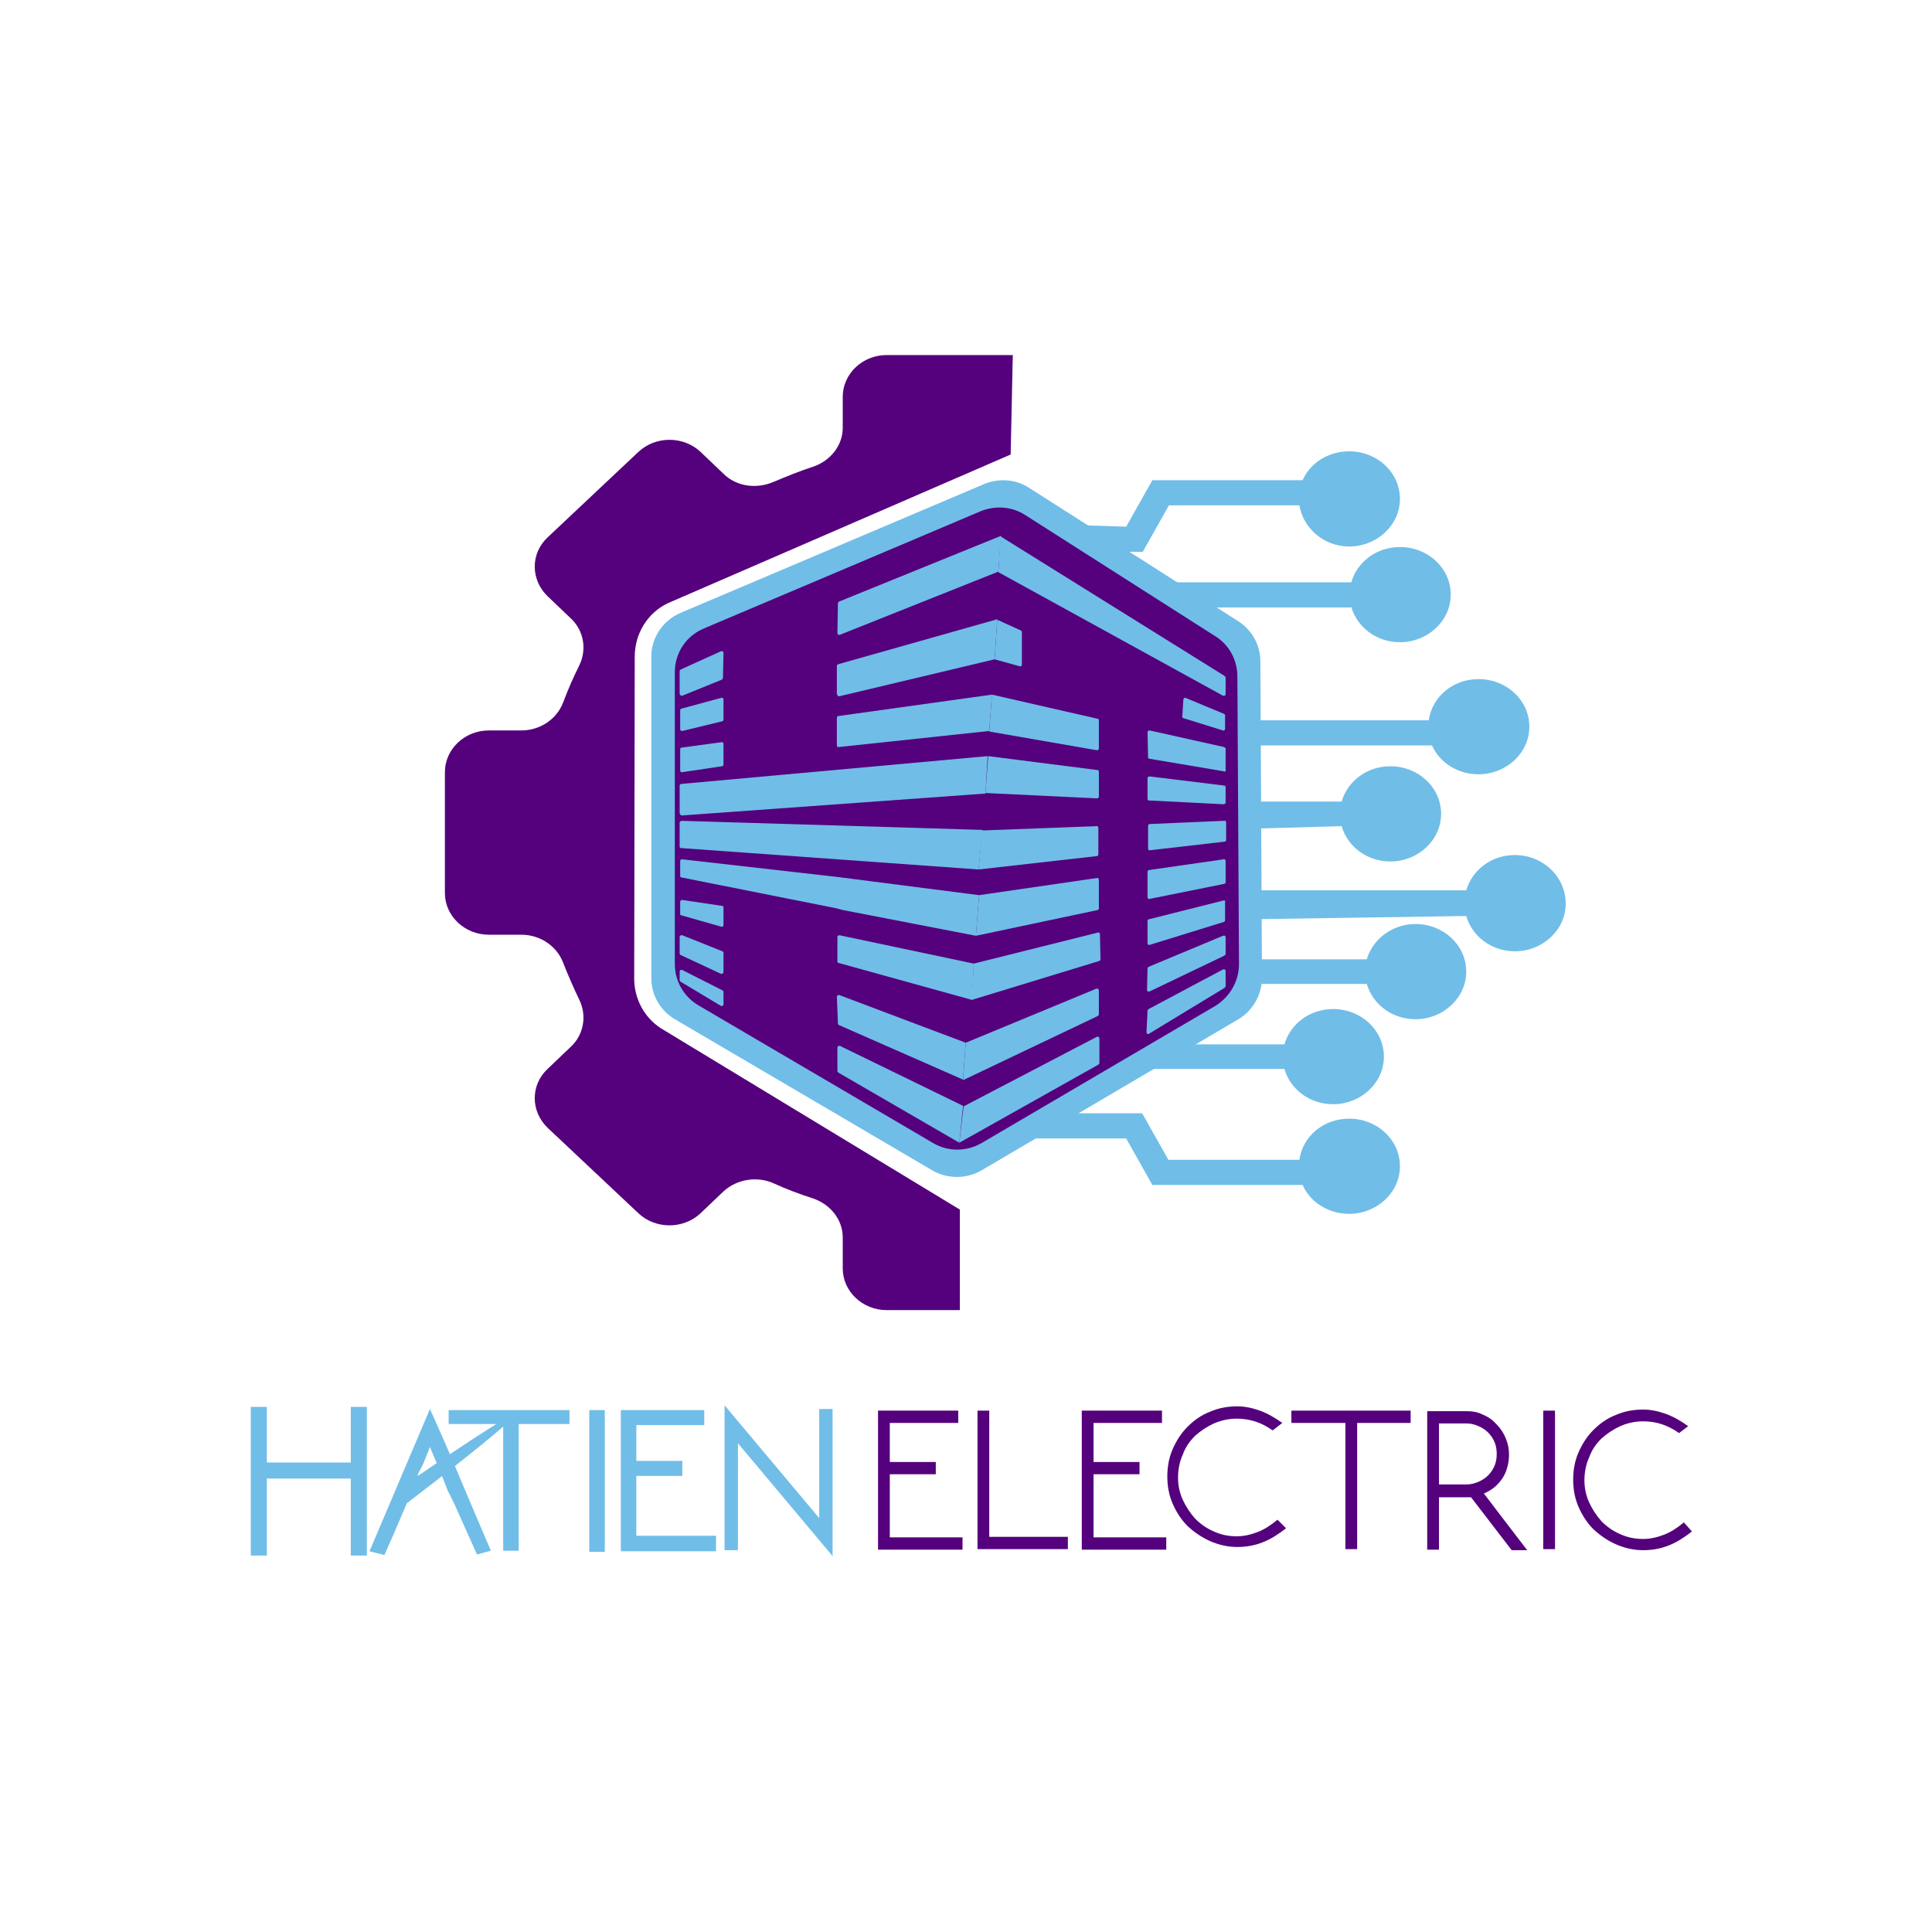 <svg xmlns="http://www.w3.org/2000/svg" xmlns:xlink="http://www.w3.org/1999/xlink" id="Layer_1" x="0px" y="0px" viewBox="0 0 361.3 361.3" xml:space="preserve">
<g>
	<g>
		<g>
			<g>
				<path fill="#70BDE8" d="M233,184h22.6c1.1,3.8,4.7,6.6,9.1,6.6c5.2,0,9.5-4,9.5-8.9c0-4.9-4.2-8.9-9.5-8.9c-4.3,0-8,2.8-9.1,6.6      H233"></path>
				<path fill="#70BDE8" d="M214.5,199.9h25.7c1.1,3.8,4.7,6.6,9.1,6.6c5.2,0,9.5-4,9.5-8.9c0-4.9-4.2-8.9-9.5-8.9      c-4.4,0-8,2.8-9.1,6.6h-23.4"></path>
				<path fill="#70BDE8" d="M250.9,154.5c1.1,3.8,4.7,6.6,9.1,6.6c5.2,0,9.5-4,9.5-8.9c0-4.9-4.2-8.9-9.5-8.9c-4.4,0-8,2.8-9.1,6.6      H234l-1,5.1L250.9,154.5z"></path>
				<path fill="#70BDE8" d="M252.7,113.5c1.1,3.8,4.7,6.6,9.1,6.6c5.2,0,9.5-4,9.5-8.9c0-4.9-4.2-8.9-9.5-8.9c-4.4,0-8,2.8-9.1,6.6      h-38.2l6.6,4.7H252.7z"></path>
				<path fill="#70BDE8" d="M210.6,212.9l4.9,8.7h28.1c1.4,3.2,4.8,5.4,8.7,5.4c5.2,0,9.5-4,9.5-8.9c0-4.9-4.2-8.9-9.5-8.9      c-4.8,0-8.7,3.3-9.3,7.7h-24.5l-4.9-8.7h-16l-10.9,4.7H210.6z"></path>
				<path fill="#70BDE8" d="M233,139.4h34.8c1.4,3.2,4.8,5.4,8.7,5.4c5.2,0,9.5-4,9.5-8.9c0-4.9-4.2-8.9-9.5-8.9      c-4.8,0-8.7,3.3-9.3,7.7H233"></path>
				<path fill="#70BDE8" d="M213.7,103.2l4.9-8.7H243c0.7,4.3,4.6,7.7,9.3,7.7c5.2,0,9.5-4,9.5-8.9c0-4.9-4.2-8.9-9.5-8.9      c-3.9,0-7.3,2.2-8.7,5.4h-28.1l-4.9,8.7l-11.8-0.4l5.4,5.1H213.7z"></path>
				<path fill="#70BDE8" d="M283.3,159.9c-4.4,0-8,2.8-9.1,6.6H234l0.2,5.4l40-0.6c1.1,3.8,4.7,6.6,9.1,6.6c5.2,0,9.5-4,9.5-8.9      C292.8,163.9,288.5,159.9,283.3,159.9z"></path>
				<g>
					<g>
						<path fill="#55007C" d="M125.2,116.5l60.4-25.4c0.9-0.4,1.9-0.3,2.7,0.2l43.4,27.6c0.9,0.5,1.4,1.5,1.4,2.5v62.7        c0,1-0.5,2-1.4,2.5l-51.9,30.9c-0.9,0.6-2.1,0.6-3,0l-51.9-30.9c-0.9-0.5-1.4-1.5-1.4-2.5v-64.9        C123.4,118,124.1,117,125.2,116.5z"></path>
						<g>
							<path fill="#55007C" d="M231.6,186.7c0.9-0.5,1.4-1.5,1.4-2.5v-62.7c0-1-0.5-2-1.4-2.5l-43.4-27.6c-0.8-0.5-1.8-0.6-2.7-0.2         l-60.4,25.4c-1.1,0.5-1.8,1.5-1.8,2.7v64.9c0,1,0.5,2,1.4,2.5l51.9,30.9c0.9,0.6,2.1,0.6,3,0L231.6,186.7z M180.2,202         L180.2,202L157,191.7c-0.1-0.1-0.2-0.2-0.2-0.3l-0.2-5c0-0.2,0.2-0.4,0.5-0.3l23.6,8.9l24.4-10.1c0.2-0.1,0.5,0.1,0.5,0.3         l0,4.5c0,0.1-0.1,0.3-0.2,0.3L180.2,202z M127.4,178.7c-0.1-0.1-0.2-0.2-0.2-0.3v-3.1c0-0.2,0.2-0.4,0.5-0.3l7.5,3         c0.1,0.1,0.2,0.2,0.2,0.3l0,3.6c0,0.3-0.3,0.4-0.5,0.3L127.4,178.7z M135.3,169.8v3.3c0,0.2-0.2,0.4-0.4,0.3l-7.4-2.1         c-0.1,0-0.3-0.2-0.3-0.3v-2.3c0-0.2,0.2-0.4,0.4-0.3l7.4,1.1C135.1,169.5,135.3,169.6,135.3,169.8z M127.4,164.1         c-0.2,0-0.3-0.2-0.3-0.3V161c0-0.2,0.2-0.4,0.4-0.3l29,3.3l26.5,3.4l-0.6,7.6l0,0l0.6-7.6l22-3.2c0.2,0,0.4,0.1,0.4,0.3         l0,5.4c0,0.2-0.1,0.3-0.3,0.3l-22.8,4.8l0,0l-24.8-4.8l0,0l-0.8-0.2l-0.3-0.1v0L127.4,164.1z M127.5,158.8         c-0.2,0-0.3-0.2-0.3-0.3v-4.5c0-0.2,0.2-0.4,0.4-0.3l56.3,1.7l21.3-0.8c0.2,0,0.4,0.1,0.4,0.3l0,5c0,0.2-0.1,0.3-0.3,0.3         l-22.1,2.5h0L127.5,158.8z M127.2,140.1c0-0.2,0.1-0.3,0.3-0.3l7.4-1c0.2,0,0.4,0.1,0.4,0.3v3.9c0,0.2-0.1,0.3-0.3,0.3         l-7.4,1.1c-0.2,0-0.4-0.1-0.4-0.3V140.1z M127.2,125.5c0-0.1,0.1-0.3,0.2-0.3l7.5-3.4c0.2-0.1,0.5,0.1,0.5,0.3l-0.1,4.7         c0,0.1-0.1,0.3-0.2,0.3l-7.4,3c-0.2,0.1-0.5-0.1-0.5-0.3V125.5z M156.8,124.2l29.7-8.4l0,0l4.4,2c0.1,0.1,0.2,0.2,0.2,0.3         v6.1c0,0.2-0.2,0.4-0.4,0.3l-4.7-1.3l-29,6.9c-0.2,0.1-0.4-0.1-0.4-0.3v-5.3C156.6,124.4,156.7,124.3,156.8,124.2z          M229,133.5c0.1,0.1,0.2,0.2,0.2,0.3v2.5c0,0.2-0.2,0.4-0.4,0.3l-7.4-2.3c-0.2,0-0.3-0.2-0.2-0.3l0.2-3.2         c0-0.2,0.3-0.4,0.5-0.3L229,133.5z M229.2,168.7v3.4c0,0.2-0.1,0.3-0.2,0.3l-13.9,4.3c-0.2,0.1-0.4-0.1-0.4-0.3v-4.2         c0-0.2,0.1-0.3,0.3-0.3l13.9-3.5C229,168.3,229.2,168.5,229.2,168.7z M229.2,178.4c0,0.1-0.1,0.3-0.2,0.3l-14,6.7         c-0.2,0.1-0.5-0.1-0.5-0.3l0.1-4c0-0.1,0.1-0.3,0.2-0.3l13.9-5.8c0.2-0.1,0.5,0.1,0.5,0.3V178.4z M181.7,187l-24.9-6.9         c-0.1,0-0.3-0.2-0.3-0.3v-4.6c0-0.2,0.2-0.4,0.4-0.3l25.1,5.3l23.2-5.8c0.2-0.1,0.4,0.1,0.4,0.3l0.1,4.7         c0,0.2-0.1,0.3-0.2,0.3L181.7,187z M228.9,153.6c0.2,0,0.4,0.1,0.4,0.3v3.3c0,0.2-0.1,0.3-0.3,0.3L215,159         c-0.2,0-0.4-0.1-0.4-0.3l0-4.3c0-0.2,0.1-0.3,0.3-0.3L228.9,153.6z M228.9,165.3l-13.9,2.8c-0.2,0-0.4-0.1-0.4-0.3l0-4.8         c0-0.2,0.1-0.3,0.3-0.3l13.9-2c0.2,0,0.4,0.1,0.4,0.3v4C229.2,165.1,229.1,165.3,228.9,165.3z M228.9,146.9         c0.2,0,0.3,0.2,0.3,0.3v2.9c0,0.2-0.2,0.4-0.4,0.3l-13.9-0.7c-0.2,0-0.3-0.2-0.3-0.3l0-3.9c0-0.2,0.2-0.4,0.4-0.3         L228.9,146.9z M185.1,136.8l-28.1,3c-0.2,0-0.4-0.1-0.4-0.3v-5.2c0-0.2,0.1-0.3,0.3-0.3l28.7-4l0,0l19.7,4.5         c0.2,0,0.3,0.2,0.3,0.3l0,5.3c0,0.2-0.2,0.4-0.4,0.3L185.1,136.8z M127.2,132.7c0-0.2,0.1-0.3,0.3-0.3l7.4-2         c0.2-0.1,0.4,0.1,0.4,0.3v3.8c0,0.2-0.1,0.3-0.3,0.3l-7.4,1.8c-0.2,0.1-0.4-0.1-0.4-0.3V132.7z M127.2,147         c0-0.2,0.1-0.3,0.3-0.3l57.3-5.2l0,0l20.4,2.6c0.2,0,0.3,0.2,0.3,0.3l0,4.7c0,0.2-0.2,0.4-0.4,0.3l-20.8-1l-56.8,4.1         c-0.2,0-0.4-0.1-0.4-0.3V147z M215,193.2c-0.2,0.1-0.5,0-0.5-0.3l0.2-4c0-0.1,0.1-0.2,0.2-0.3l13.9-7.4         c0.2-0.1,0.5,0,0.5,0.3v2.8c0,0.1-0.1,0.2-0.2,0.3L215,193.2z M229.2,144.5L229.2,144.5L215,142c-0.2,0-0.3-0.2-0.3-0.3         l-0.1-4.7c0-0.2,0.2-0.4,0.4-0.3l13.9,3.1c0.2,0,0.3,0.2,0.3,0.3V144.5L229.2,144.5z M156.8,112.5l30.3-12.3l0,0l41.9,26.1         c0.1,0.1,0.2,0.2,0.2,0.3v3.1c0,0.3-0.3,0.4-0.5,0.3l-42-23.1l-29.6,11.8c-0.2,0.1-0.5-0.1-0.5-0.3l0-5.5         C156.6,112.7,156.7,112.6,156.8,112.5z M127.2,183.2v-1.6c0-0.3,0.3-0.4,0.5-0.3l7.5,3.8c0.1,0.1,0.2,0.2,0.2,0.3l0,2.3         c0,0.3-0.3,0.4-0.5,0.3l-7.4-4.5C127.2,183.4,127.2,183.3,127.2,183.2z M156.7,200.6c-0.1-0.1-0.2-0.2-0.2-0.3l0-4.4         c0-0.3,0.3-0.4,0.5-0.3l23,11.2l24.9-13c0.2-0.1,0.5,0,0.5,0.3l0,4.6c0,0.1-0.1,0.2-0.2,0.3l-26,14.6l0,0L156.7,200.6z"></path>
							<polygon fill="#55007C" points="183,162.6 183,162.6 183,162.6        "></polygon>
							<path fill="#70BDE8" d="M186.7,107l42,23.1c0.2,0.1,0.5,0,0.5-0.3v-3.1c0-0.1-0.1-0.2-0.2-0.3l-41.9-26.1l0,0L186.7,107z"></path>
							<path fill="#70BDE8" d="M186,123.3l4.7,1.3c0.2,0.1,0.4-0.1,0.4-0.3v-6.1c0-0.1-0.1-0.3-0.2-0.3l-4.4-2l0,0L186,123.3z"></path>
							<path fill="#70BDE8" d="M221.3,130.8l-0.2,3.2c0,0.2,0.1,0.3,0.2,0.3l7.4,2.3c0.2,0.1,0.4-0.1,0.4-0.3v-2.5         c0-0.1-0.1-0.3-0.2-0.3l-7.2-3C221.6,130.4,221.3,130.6,221.3,130.8z"></path>
							<path fill="#70BDE8" d="M205.1,140.3c0.2,0,0.4-0.1,0.4-0.3l0-5.3c0-0.2-0.1-0.3-0.3-0.3l-19.7-4.5v0l-0.5,6.9L205.1,140.3z"></path>
							<path fill="#70BDE8" d="M228.9,139.7l-13.9-3.1c-0.2,0-0.4,0.1-0.4,0.3l0.1,4.7c0,0.2,0.1,0.3,0.3,0.3l14.2,2.4l0,0v-4.4         C229.2,139.9,229.1,139.8,228.9,139.7z"></path>
							<path fill="#70BDE8" d="M215,145.2c-0.2,0-0.4,0.1-0.4,0.3l0,3.9c0,0.2,0.1,0.3,0.3,0.3l13.9,0.7c0.2,0,0.4-0.1,0.4-0.3v-2.9         c0-0.2-0.1-0.3-0.3-0.3L215,145.2z"></path>
							<path fill="#70BDE8" d="M184.3,148.3l20.8,1c0.2,0,0.4-0.1,0.4-0.3l0-4.7c0-0.2-0.1-0.3-0.3-0.3l-20.4-2.6v0L184.3,148.3z"></path>
							<path fill="#70BDE8" d="M215,154.1c-0.2,0-0.3,0.2-0.3,0.3l0,4.3c0,0.2,0.2,0.4,0.4,0.3l13.9-1.6c0.2,0,0.3-0.2,0.3-0.3v-3.3         c0-0.2-0.2-0.4-0.4-0.3L215,154.1z"></path>
							<path fill="#70BDE8" d="M183,162.6L183,162.6l22.1-2.5c0.2,0,0.3-0.2,0.3-0.3l0-5c0-0.2-0.2-0.4-0.4-0.3l-21.3,0.8L183,162.6         z"></path>
							<path fill="#70BDE8" d="M229.2,161c0-0.2-0.2-0.4-0.4-0.3l-13.9,2c-0.2,0-0.3,0.2-0.3,0.3l0,4.8c0,0.2,0.2,0.4,0.4,0.3         l13.9-2.8c0.2,0,0.3-0.2,0.3-0.3V161z"></path>
							<path fill="#70BDE8" d="M205.2,170.2c0.2,0,0.3-0.2,0.3-0.3l0-5.4c0-0.2-0.2-0.4-0.4-0.3l-22,3.2l-0.6,7.6l0,0L205.2,170.2z"></path>
							<path fill="#70BDE8" d="M228.8,168.4l-13.9,3.5c-0.2,0-0.3,0.2-0.3,0.3v4.2c0,0.2,0.2,0.4,0.4,0.3l13.9-4.3         c0.1,0,0.2-0.2,0.2-0.3v-3.4C229.2,168.5,229,168.3,228.8,168.4z"></path>
							<path fill="#70BDE8" d="M205.6,179.7c0.1,0,0.2-0.2,0.2-0.3l-0.1-4.7c0-0.2-0.2-0.4-0.4-0.3l-23.2,5.8l-0.4,6.8L205.6,179.7z         "></path>
							<path fill="#70BDE8" d="M228.7,175l-13.9,5.8c-0.1,0.1-0.2,0.2-0.2,0.3l-0.1,4c0,0.3,0.3,0.4,0.5,0.3l14-6.7         c0.1-0.1,0.2-0.2,0.2-0.3v-3.1C229.2,175,229,174.9,228.7,175z"></path>
							<path fill="#70BDE8" d="M205.3,190c0.1-0.1,0.2-0.2,0.2-0.3l0-4.5c0-0.2-0.2-0.4-0.5-0.3L180.6,195l-0.5,7l0,0L205.3,190z"></path>
							<path fill="#70BDE8" d="M229.2,184.4v-2.8c0-0.3-0.3-0.4-0.5-0.3l-13.9,7.4c-0.1,0.1-0.2,0.2-0.2,0.3l-0.2,4         c0,0.3,0.3,0.5,0.5,0.3l14-8.5C229.2,184.6,229.2,184.5,229.2,184.4z"></path>
							<path fill="#70BDE8" d="M179.4,213.7l26-14.6c0.1-0.1,0.2-0.2,0.2-0.3l0-4.6c0-0.3-0.3-0.4-0.5-0.3l-24.9,13L179.4,213.7         L179.4,213.7z"></path>
							<path fill="#70BDE8" d="M127.5,152.5l56.8-4.1l0.4-7v0l-57.3,5.2c-0.2,0-0.3,0.2-0.3,0.3v5.2         C127.2,152.3,127.3,152.5,127.5,152.5z"></path>
							<path fill="#70BDE8" d="M185.5,129.9L185.5,129.9l-28.7,4c-0.2,0-0.3,0.2-0.3,0.3v5.2c0,0.2,0.2,0.4,0.4,0.3l28.1-3         L185.5,129.9z"></path>
							<path fill="#70BDE8" d="M156.6,129.9c0,0.2,0.2,0.4,0.4,0.3l29-6.9l0.5-7.5l0,0l-29.7,8.4c-0.1,0-0.3,0.2-0.3,0.3V129.9z"></path>
							<path fill="#70BDE8" d="M127.6,136.7l7.4-1.8c0.2,0,0.3-0.2,0.3-0.3v-3.8c0-0.2-0.2-0.4-0.4-0.3l-7.4,2         c-0.2,0-0.3,0.2-0.3,0.3v3.6C127.2,136.6,127.4,136.7,127.6,136.7z"></path>
							<path fill="#70BDE8" d="M127.6,144.4l7.4-1.1c0.2,0,0.3-0.2,0.3-0.3v-3.9c0-0.2-0.2-0.4-0.4-0.3l-7.4,1         c-0.2,0-0.3,0.2-0.3,0.3v4C127.2,144.3,127.4,144.5,127.6,144.4z"></path>
							<path fill="#70BDE8" d="M183,162.6L183,162.6l0.8-7.4l-56.3-1.7c-0.2,0-0.4,0.2-0.4,0.3v4.5c0,0.2,0.1,0.3,0.3,0.3L183,162.6         z"></path>
							<path fill="#70BDE8" d="M182.1,180.2l-25.1-5.3c-0.2,0-0.4,0.1-0.4,0.3v4.6c0,0.2,0.1,0.3,0.3,0.3l24.9,6.9L182.1,180.2z"></path>
							<path fill="#70BDE8" d="M127.6,168.3c-0.2,0-0.4,0.1-0.4,0.3v2.3c0,0.2,0.1,0.3,0.3,0.3l7.4,2.1c0.2,0.1,0.4-0.1,0.4-0.3         v-3.3c0-0.2-0.1-0.3-0.3-0.3L127.6,168.3z"></path>
							<path fill="#70BDE8" d="M156.6,169.9L156.6,169.9l0.3,0.1l0.8,0.2l0,0l24.8,4.8l0.6-7.6l-26.5-3.4l-29-3.3         c-0.2,0-0.4,0.1-0.4,0.3v2.8c0,0.2,0.1,0.3,0.3,0.3L156.6,169.9z"></path>
							<path fill="#70BDE8" d="M127.6,130.1l7.4-3c0.1-0.1,0.2-0.2,0.2-0.3l0.1-4.7c0-0.3-0.3-0.4-0.5-0.3l-7.5,3.4         c-0.1,0.1-0.2,0.2-0.2,0.3v4.3C127.2,130,127.4,130.2,127.6,130.1z"></path>
							<path fill="#70BDE8" d="M156.6,118.4c0,0.2,0.2,0.4,0.5,0.3l29.6-11.8l0.5-6.7l0,0l-30.3,12.3c-0.1,0.1-0.2,0.2-0.2,0.3         L156.6,118.4z"></path>
							<path fill="#70BDE8" d="M179.4,213.7l0.7-6.9l-23-11.2c-0.2-0.1-0.5,0.1-0.5,0.3l0,4.4c0,0.1,0.1,0.2,0.2,0.3L179.4,213.7         L179.4,213.7z"></path>
							<path fill="#70BDE8" d="M134.8,188.1c0.2,0.1,0.5,0,0.5-0.3l0-2.3c0-0.1-0.1-0.3-0.2-0.3l-7.5-3.8c-0.2-0.1-0.5,0-0.5,0.3         v1.6c0,0.1,0.1,0.2,0.2,0.3L134.8,188.1z"></path>
							<path fill="#70BDE8" d="M134.8,182.1c0.2,0.1,0.5-0.1,0.5-0.3l0-3.6c0-0.1-0.1-0.3-0.2-0.3l-7.5-3c-0.2-0.1-0.5,0.1-0.5,0.3         v3.1c0,0.1,0.1,0.3,0.2,0.3L134.8,182.1z"></path>
							<path fill="#70BDE8" d="M180.6,195l-23.6-8.9c-0.2-0.1-0.5,0.1-0.5,0.3l0.2,5c0,0.1,0.1,0.3,0.2,0.3l23.2,10.2l0,0L180.6,195         z"></path>
						</g>
						<path fill="#70BDE8" d="M231.6,116.2l-39.2-25c-2.5-1.6-5.6-1.8-8.3-0.7l-56.8,24.1c-3.3,1.4-5.5,4.6-5.5,8.2l0,60.1        c0,3.2,1.7,6.1,4.4,7.7l48.2,28.3c2.8,1.6,6.3,1.6,9.1,0l48.1-28.3c2.7-1.6,4.4-4.6,4.4-7.8l-0.3-59.1        C235.7,120.6,234.1,117.8,231.6,116.2z M174.4,213.7L130.6,188c-2.7-1.6-4.4-4.5-4.4-7.7l0-54.6c0-3.6,2.1-6.8,5.5-8.2        l51.7-21.9c2.7-1.1,5.8-0.9,8.3,0.7l35.6,22.7c2.6,1.6,4.1,4.5,4.1,7.5l0.3,53.8c0,3.2-1.7,6.1-4.4,7.8l-43.8,25.7        C180.7,215.4,177.2,215.4,174.4,213.7z"></path>
					</g>
				</g>
				<path fill="#55007C" d="M118.6,183l0.1-60.2c0-4.3,2.4-8.2,6.2-10L189,85l0.4-18.6h-23.6c-4.5,0-8.2,3.5-8.2,7.8v5.8      c0,3.3-2.3,6.2-5.6,7.3c-2.5,0.8-4.9,1.8-7.3,2.8c-3.2,1.4-7,0.9-9.4-1.5l-4.3-4.1c-3.2-3-8.4-3-11.6,0l-17,16      c-3.2,3-3.2,7.9,0,11l4.3,4.1c2.5,2.3,3.1,5.9,1.6,8.9c-1.1,2.2-2.1,4.5-3,6.9c-1.2,3.1-4.3,5.2-7.8,5.2h-6.1      c-4.5,0-8.2,3.5-8.2,7.8V167c0,4.3,3.7,7.8,8.2,7.8h6.1c3.5,0,6.6,2.1,7.8,5.2c0.9,2.3,1.9,4.6,3,6.9c1.5,3,0.9,6.6-1.6,8.9      l-4.3,4.1c-3.2,3-3.2,7.9,0,11l17,16c3.2,3,8.4,3,11.6,0l4.3-4.1c2.5-2.3,6.3-2.9,9.4-1.5c2.4,1.1,4.8,2,7.3,2.8      c3.3,1.1,5.6,4,5.6,7.3v5.8c0,4.3,3.7,7.8,8.2,7.8h13.7v-18.8l-55.9-33.9C120.5,190.3,118.6,186.8,118.6,183z"></path>
			</g>
		</g>
	</g>
	<g>
		<path fill="#70BDE8" d="M83.7,278.7c-0.5-1.4-1.1-2.8-1.6-4c-0.5-1.3-1.1-2.6-1.7-4.1c-0.2,0.5-0.4,1-0.6,1.5    c-0.2,0.5-0.4,1.1-0.7,1.7c-0.2,0.6-1.5,2.6-0.8,2.1c32.7-22.3,13.3-6.6-2.2,5.2c-0.7,1.6-1.4,3.2-2.1,4.9    c-0.7,1.7-1.5,3.3-2.1,4.8l-2.8-0.7l11.3-26.6c1.9,4.2,3.8,8.5,5.7,13.1c1.9,4.5,3.8,9,5.7,13.4l-2.6,0.7l-4.3-9.6L83.7,278.7z"></path>
		<g>
			<path fill="#70BDE8" d="M65.6,276.5H49.9v14.4h-3v-27.8h3v10.4h15.7v-10.4h3v27.8h-3V276.5z"></path>
		</g>
		<path fill="#70BDE8" d="M113.1,263.7v26.5h-2.9v-26.5H113.1z"></path>
		<path fill="#70BDE8" d="M116.1,290.2v-26.5h15.6v2.8h-12.7v6.7h8.6v2.8h-8.6v11.2h14.9v2.9H116.1z"></path>
		<path fill="#70BDE8" d="M155.7,263.6V291L138,269.9v20h-2.5v-27.1l17.7,21.1v-20.4H155.7z"></path>
		<path fill="#55007C" d="M164.2,289.7v-25.9h15v2.3h-12.8v7.3h8.6v2.3h-8.6v11.8h13.6v2.3H164.2z"></path>
		<path fill="#55007C" d="M199.7,287.4v2.3h-16.9v-25.9h2.2v23.6H199.7z"></path>
		<path fill="#55007C" d="M202.3,289.7v-25.9h15v2.3h-12.8v7.3h8.6v2.3h-8.6v11.8h13.6v2.3H202.3z"></path>
		<path fill="#55007C" d="M263.8,263.8v2.3h-10v23.6h-2.2v-23.6h-10.1v-2.3H263.8z"></path>
		<path fill="#55007C" d="M269.1,279.9v9.9h-2.2v-25.9h7.4c1.1,0,2.2,0.2,3.1,0.7c1,0.4,1.8,1,2.5,1.8c0.7,0.7,1.3,1.6,1.7,2.6    c0.4,1,0.6,1.9,0.6,3c0,0.8-0.1,1.6-0.3,2.3c-0.2,0.8-0.5,1.5-0.9,2.1c-0.4,0.6-0.9,1.2-1.5,1.7c-0.6,0.5-1.3,0.9-2,1.2    c0.5,0.7,1.1,1.4,1.6,2.1c0.5,0.7,1.1,1.4,1.6,2.1l4.9,6.4h-2.9l-7.6-9.9H269.1z M269.1,266.1v11.5h5.2c0.8,0,1.5-0.2,2.2-0.5    c0.7-0.3,1.3-0.7,1.8-1.2c0.5-0.5,0.9-1.1,1.2-1.8s0.4-1.5,0.4-2.2s-0.1-1.5-0.4-2.2c-0.3-0.7-0.7-1.3-1.2-1.8    c-0.5-0.5-1.1-0.9-1.8-1.2c-0.7-0.3-1.4-0.5-2.2-0.5H269.1z"></path>
		<path fill="#55007C" d="M290.8,263.8v25.9h-2.2v-25.9H290.8z"></path>
		<path fill="#55007C" d="M316.4,286.4c-1.4,1.1-2.8,2-4.3,2.6c-1.5,0.6-3.1,0.9-4.8,0.9c-1.8,0-3.5-0.4-5.1-1.1    c-1.6-0.7-3-1.7-4.2-2.8c-1.2-1.2-2.1-2.6-2.8-4.2c-0.7-1.6-1-3.3-1-5.1c0-1.8,0.3-3.5,1-5.1c0.7-1.6,1.6-3,2.8-4.2    c1.2-1.2,2.6-2.2,4.2-2.8c1.6-0.7,3.3-1,5.1-1c1.4,0,2.8,0.3,4.2,0.8c1.4,0.5,2.8,1.3,4.2,2.3L314,268c-2.1-1.5-4.3-2.2-6.7-2.2    c-1.5,0-2.9,0.3-4.3,0.9c-1.3,0.6-2.5,1.4-3.5,2.3c-1,1-1.8,2.1-2.3,3.5c-0.6,1.3-0.9,2.8-0.9,4.3c0,1.5,0.3,2.9,0.9,4.2    c0.6,1.3,1.4,2.5,2.3,3.5c1,1,2.1,1.8,3.5,2.4c1.3,0.6,2.7,0.9,4.3,0.9c1.3,0,2.6-0.3,3.9-0.8c1.3-0.5,2.5-1.3,3.7-2.3    L316.4,286.4z"></path>
		<g>
			<path fill="#70BDE8" d="M106.5,263.7v2.6l-9.5,0V290l-2.9,0v-23.7H83.9v-2.6H106.5z"></path>
		</g>
		<path fill="#55007C" d="M240.5,285.8c-1.4,1.1-2.8,2-4.3,2.6c-1.5,0.6-3.1,0.9-4.8,0.9c-1.8,0-3.5-0.4-5.1-1.1    c-1.6-0.7-3-1.7-4.2-2.8c-1.2-1.2-2.1-2.6-2.8-4.2c-0.7-1.6-1-3.3-1-5.1c0-1.8,0.3-3.5,1-5.1c0.7-1.6,1.6-3,2.8-4.2    c1.2-1.2,2.6-2.2,4.2-2.8c1.6-0.7,3.3-1,5.1-1c1.4,0,2.8,0.3,4.2,0.8c1.4,0.5,2.8,1.3,4.2,2.3l-1.8,1.4c-2.1-1.5-4.3-2.2-6.7-2.2    c-1.5,0-2.9,0.3-4.3,0.9c-1.3,0.6-2.5,1.4-3.5,2.3c-1,1-1.8,2.1-2.3,3.5c-0.6,1.3-0.9,2.8-0.9,4.3c0,1.5,0.3,2.9,0.9,4.2    c0.6,1.3,1.4,2.5,2.3,3.5c1,1,2.1,1.8,3.5,2.4c1.3,0.6,2.7,0.9,4.3,0.9c1.3,0,2.6-0.3,3.9-0.8c1.3-0.5,2.5-1.3,3.7-2.3    L240.5,285.8z"></path>
	</g>
</g>
</svg>